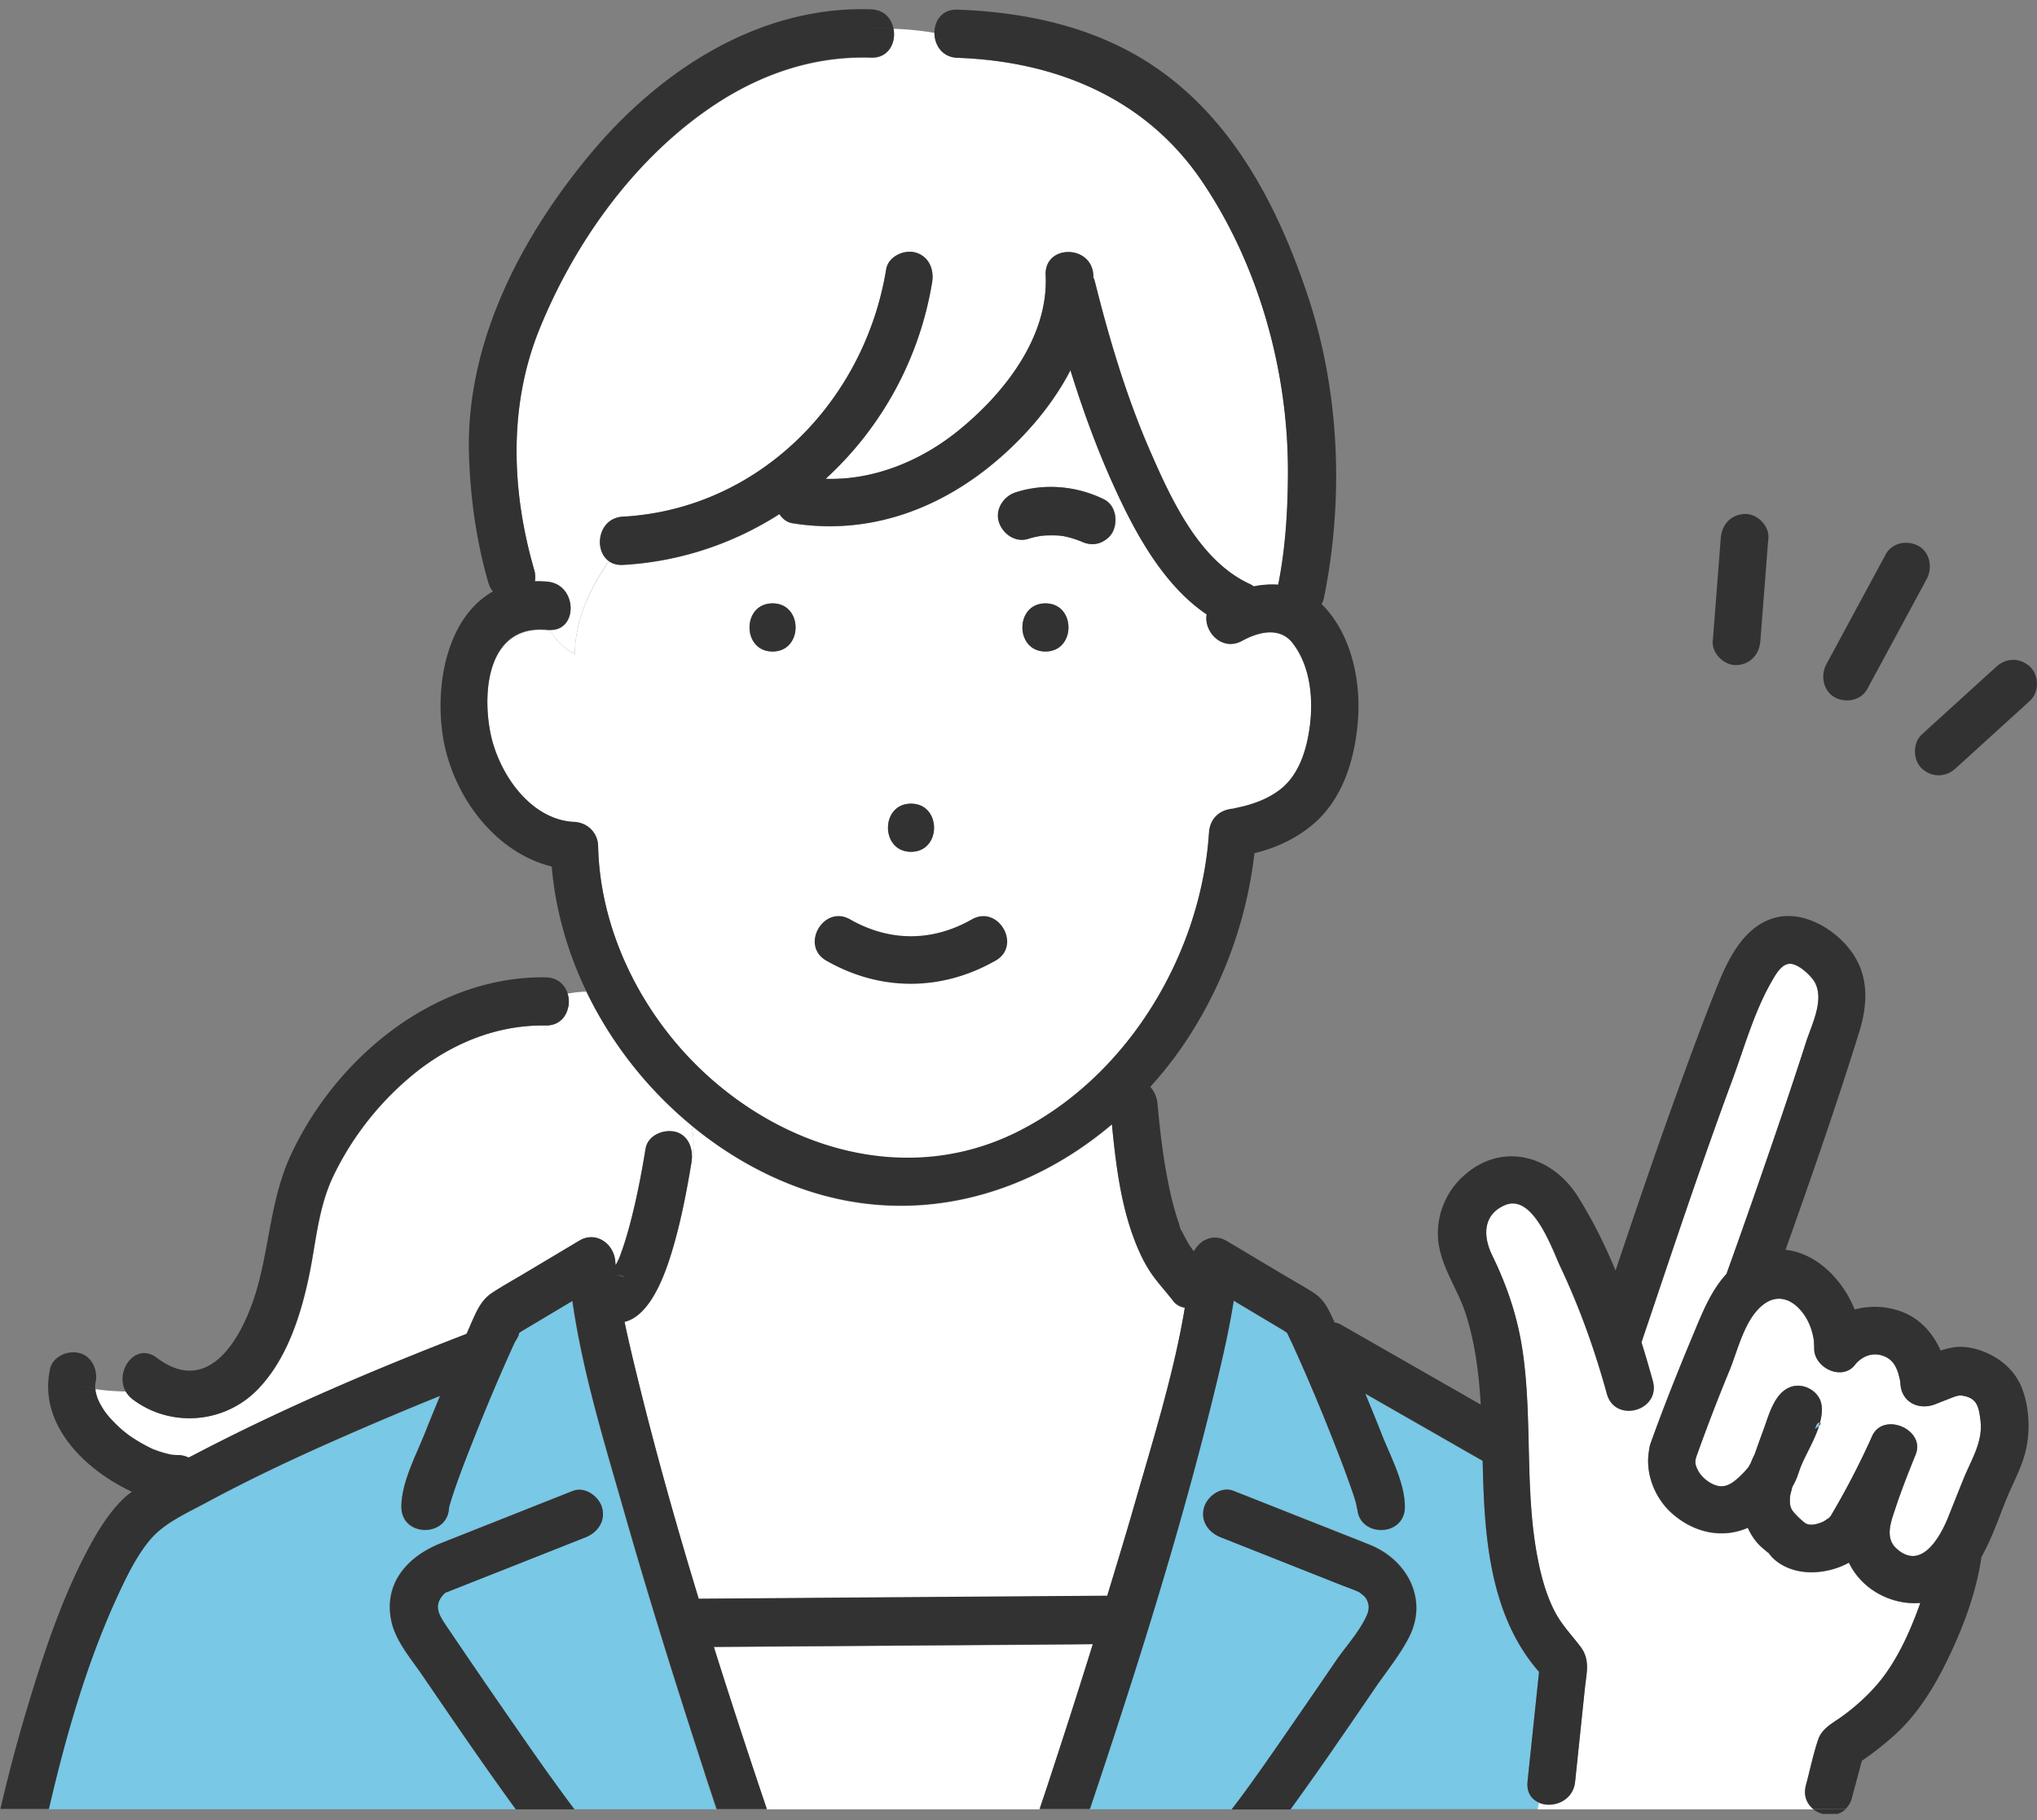 <?xml version="1.0" encoding="utf-8"?>
<svg xmlns="http://www.w3.org/2000/svg" width="141" height="126" fill="none">
  <rect width="100%" height="100%" fill="#808080" stroke="none"/>
  <g clip-path="url(#a)">
    <path fill="#fff" d="M134.869 104.989c.352-.881.696-1.755 1.055-2.636.527-1.295 1.348-2.547 1.165-4.012-.125-.985-.242-1.607-1.355-1.74-.022 0-.022 0-.03-.008-.022 0-.036 0-.066.008-.285.037-.6.192-.871.288-.206.075-.418.163-.623.245-.139.052-.813.34-.117.044-1.151.489-2.425-.066-2.484-1.436 0-.037-.014-.133-.022-.185-.029-.119-.102-.43-.132-.518-.161-.482-.395-.881-.857-1.103-.886-.43-1.692-.015-2.139.555-.908 1.147-2.864.17-2.813-1.177 0-.104-.022-.445-.022-.504a4.403 4.403 0 0 0-.44-1.407c-.674-1.258-1.912-2.043-3.128-1.043-1.245 1.029-1.692 3.102-2.293 4.553a128.752 128.752 0 0 0-2.271 5.908c-.102.333-.132.518.125.999.271.511.938 1.014 1.516 1.066.528.045.967-.318 1.348-.666a7.36 7.36 0 0 0 .616-.659c.036-.044.073-.17.139-.237.022-.059.044-.126.073-.185.066-.163.147-.318.22-.481.19-.548.381-1.088.586-1.629.388-1.044.762-2.68 1.985-3.043.828-.244 1.832.296 2.029 1.163.096.414.037.873-.087 1.34.058.03.058.11-.059.23-.3.94-.864 1.887-1.179 2.62a6.52 6.52 0 0 0-.11.259c-.074.215-.147.429-.227.644-.088.244-.213.474-.337.704-.052.236-.132.496-.147.614-.037.333-.044.689.139.977.147.237.747.815.945.926.345.2.857.029 1.194-.119.096-.044.337-.222.411-.259.066-.089.146-.185.095-.096a56.694 56.694 0 0 0 2.894-5.575c.776-1.718 3.721-.444 3.01 1.281-.49 1.207-.974 2.428-1.384 3.672-.293.881-.777 2.051.029 2.806 1.751 1.636 3.077-.815 3.626-2.184h-.007Z"/>
    <path fill="#78C8E6" d="M125.705 98.71c-.008.038-.059.141-.096.215.132-.074.235-.14.293-.2.022-.08.044-.155.059-.229-.073-.03-.205.022-.264.215h.008ZM42.701 88.28v.015c.235.022.469.081.689.178-.147-.067-.257-.111-.337-.148 0 0-.227-.023-.352-.045ZM11.934 100.739c.125.015.236.022 0 0ZM43.018 88.31l.03.007c-.442-.192-.148-.037-.03-.007ZM82.527 86.475c-.015-.008-.015-.016-.03-.024.007 0 .022.023.03.031v-.007ZM82.644 86.622s0-.015.015-.022c-.044-.044-.082-.089-.126-.119.015.023.037.045.052.075.022.037.044.051.066.073l-.007-.007ZM63.714 68.068s-.11.015-.185.03c.082 0 .17-.007.185-.03ZM105.734 123.364c.263-2.532.534-5.071.798-7.603-2.916-3.324-3.619-7.818-3.824-12.149-.037-.815-.059-1.644-.08-2.466-.374-.214-.755-.429-1.129-.644-2.33-1.332-4.666-2.665-6.996-4.005.381.933.77 1.866 1.136 2.806.586 1.503 1.597 3.361 1.604 5.027.007 2.147-3.29 2.14-3.297 0 0 .392-.014-.015-.11-.333a15.999 15.999 0 0 0-.33-1.007 93.917 93.917 0 0 0-1.171-3.124 136.878 136.878 0 0 0-2.901-6.856c-.008-.022-.235-.489-.337-.71-.088-.06-.169-.126-.227-.164-.711-.422-1.422-.851-2.132-1.273l-1.34-.8c-.323 2.036-.792 4.065-1.275 6.056-2.396 9.84-5.466 19.538-8.682 29.133h9.832c1.487-1.932 3.216-4.472 4.732-6.663a606.51 606.51 0 0 0 2.476-3.613c.682-.999 1.678-2.08 2.161-3.198.154-.363.162-.741-.044-1.088-.117-.193-.256-.289-.424-.422-.03-.023-.044-.038-.066-.052-.403-.185-.836-.326-1.246-.496l-8.351-3.31c-.828-.325-1.421-1.11-1.15-2.05.227-.8 1.194-1.496 2.029-1.163 1.546.615 3.091 1.229 4.644 1.836 1.605.637 3.216 1.266 4.82 1.91 2.535 1.022 4.045 3.739 2.697 6.382-.638 1.251-1.597 2.414-2.389 3.576a842.008 842.008 0 0 1-2.842 4.139 232.426 232.426 0 0 1-2.974 4.205h17.113l.088-.445c-.513-.214-.879-.695-.799-1.451l-.014.015Z"/>
    <path fill="#fff" d="M127.974 108.195c-.938.525-2.117.755-3.106.636-.799-.089-1.561-.392-2.154-.955a2.602 2.602 0 0 1-.315-.377c.022.037-.073-.037-.315-.245a3.61 3.61 0 0 1-.747-.821 5.166 5.166 0 0 1-.359-.652c-1.751.763-3.692.355-5.216-.97-1.224-1.066-1.92-2.813-1.612-4.434a1.6 1.6 0 0 1 .095-.43c.909-2.547 1.912-5.049 2.953-7.544.644-1.547 1.245-3.058 2.3-4.19a580.604 580.604 0 0 0 2.161-6.116c1.15-3.301 2.286-6.603 3.348-9.935.388-1.207 1.267-2.88.623-4.116-.257-.482-1.202-1.37-1.795-1.31-.586.058-.996.858-1.26 1.317-1.172 2.058-1.854 4.509-2.674 6.737-.755 2.036-1.48 4.08-2.198 6.123-1.392 3.998-2.732 8.018-4.088 12.03.279.896.542 1.792.784 2.673.572 2.073-2.615 2.947-3.179.889-.821-2.999-1.868-5.93-3.194-8.744-.616-1.295-1.912-5.145-3.861-4.316-1.531.651-1.531 2.154-.886 3.472 1.047 2.154 1.772 4.302 2.117 6.685.681 4.753.11 9.655 1.047 14.363.235 1.192.564 2.391 1.099 3.48.498 1.007 1.194 1.695 1.854 2.576.681.903.417 1.784.307 2.828l-.681 6.515c-.146 1.363-1.568 1.851-2.498 1.451l-.088.445h19.084c-.447-.356-.718-.933-.52-1.659.278-1.044.498-2.125.842-3.146.271-.815 1.04-1.163 1.685-1.636a15.108 15.108 0 0 0 2.22-1.985c1.436-1.584 2.439-3.783 3.172-5.856-1.978.163-4.044-.903-4.945-2.791v.008ZM89.486 44.54c-.909-1.17-2.403-.77-3.502-.163-1.392.763-2.667-.644-2.454-1.828-3.136-2.118-5.15-6.012-6.63-9.344-1.092-2.457-2-4.99-2.799-7.558-1.37 2.643-3.48 4.975-5.692 6.737-3.905 3.102-8.608 4.649-13.56 3.85-.38-.06-.681-.312-.894-.63a22.428 22.428 0 0 1-10.835 3.517c-.402.022-.725-.082-.974-.26-1.333 1.91-2.352 4.161-2.352 6.42-.813-.415-1.325-.978-1.706-1.644h-.154c-4.03-.43-4.579 3.975-4 7.04.527 2.806 2.732 6.108 5.824 6.257.908.044 1.626.732 1.648 1.665.11 4.998 2.198 9.854 5.392 13.638 5.743 6.803 15.26 10.305 23.574 6.181 7.634-3.775 12.762-12.252 13.319-20.737.066-.977.71-1.57 1.648-1.665.022 0-.308.074.11-.023.278-.066.564-.118.842-.2.828-.23 1.656-.577 2.345-1.118 1.296-1.021 1.817-2.746 2.029-4.33.264-1.933.051-4.213-1.18-5.79v-.015ZM63.06 55.638c2.125 0 2.125 3.331 0 3.331-2.124 0-2.124-3.331 0-3.331Zm-9.59-10.535c-2.124 0-2.124-3.332 0-3.332 2.125 0 2.125 3.332 0 3.332Zm18.894 0c-2.124 0-2.124-3.332 0-3.332 2.125 0 2.125 3.332 0 3.332Zm4.645-8.255c-.19.363-.601.659-.982.763-.447.125-.872.03-1.267-.17 0 0-.015 0-.015-.008a6.9 6.9 0 0 0-1.23-.348 6.653 6.653 0 0 0-1.437 0c-.3.052-.6.11-.893.207-.88.282-1.759-.333-2.03-1.162-.278-.881.33-1.785 1.15-2.051 2-.644 4.242-.444 6.118.481.827.407.981 1.533.593 2.28l-.007.008Z"/>
    <path fill="#fff" d="M39.794 45.265c0-2.258 1.018-4.508 2.352-6.418-1.07-.77-.733-2.977.974-3.073 9.384-.518 16.725-7.929 18.227-17.124.146-.896 1.237-1.384 2.029-1.162.923.259 1.296 1.162 1.15 2.05a23.657 23.657 0 0 1-7.37 13.615c3.311.111 6.564-1.229 9.143-3.302 3.18-2.561 6.293-6.478 6.087-10.794-.102-2.147 3.195-2.132 3.297 0v.148c.051.104.095.222.125.356.996 3.975 2.183 7.95 3.824 11.704 1.45 3.332 3.377 7.53 6.842 9.151.117.052.22.119.315.185a6.547 6.547 0 0 1 1.692-.118c.52-2.599.682-5.308.674-7.951-.007-6.945-2.044-14.2-5.948-19.975-3.92-5.79-10.154-8.314-16.93-8.551-1.063-.037-1.59-.896-1.59-1.732a21.859 21.859 0 0 0-2.842-.282c.197.948-.315 2.051-1.546 2.014-3.86-.126-7.48 1.073-10.71 3.183-5.532 3.62-9.78 9.514-12.257 15.637-2.146 5.3-1.934 11.201-.351 16.657.08.282.088.54.044.778.293 0 .586 0 .9.037 2.037.214 2.096 3.376.155 3.331.38.66.893 1.23 1.707 1.644l.007-.008ZM39.346 69.697c-.124.703-.645 1.31-1.56 1.296-3.473-.052-6.733 1.332-9.377 3.56a20.79 20.79 0 0 0-5.29 6.79c-1.113 2.295-1.223 4.701-1.75 7.152-.587 2.724-1.56 5.7-3.554 7.729-2.293 2.332-6 2.628-8.615.651a1.646 1.646 0 0 1-.476-.54c-.71-.015-1.436-.06-2.124-.17v.133c.036.192.088.377.153.563 0 .022.008.022.015.036.044.09.088.186.132.274a4.9 4.9 0 0 0 .322.533c.066.104.147.193.213.297-.037-.067-.066-.104-.088-.141.036.052.08.126.117.163.308.363.645.696 1.004 1.007.095.081.212.155.293.244l-.117-.118c.043.044.117.11.16.148.184.133.367.259.557.377.396.252.806.467 1.224.667a6.203 6.203 0 0 0 .352.125c.183.067.373.119.564.171.102.029.205.051.315.074a4.766 4.766 0 0 0 .52.037c.256 0 .49.059.703.17.168-.089.344-.178.513-.259 6.044-3.161 12.373-5.841 18.732-8.307.132-.296.256-.6.388-.888.374-.815.667-1.496 1.429-1.984.703-.452 1.443-.866 2.16-1.296 1.275-.763 2.558-1.525 3.832-2.288 1.143-.68 2.388.215 2.484 1.437 0 .088.022.185.029.274.08-.163.161-.319.234-.482 0-.007.008-.022.015-.03.044-.103.08-.207.117-.318.074-.207.147-.407.213-.614.19-.57.351-1.155.498-1.74.41-1.614.725-3.257.996-4.901.154-.918 1.23-1.347 2.03-1.162.893.207 1.26 1.118 1.157 1.947.183-.792.183-1.6 0-2.391a27.575 27.575 0 0 1-7.275-9.27c-.44 0-.879.067-1.31.134.087.288.109.607.058.903l.007.007Z"/>
    <path fill="#fff" d="M47.882 80.32s0 .068-.007.105c-.322 1.94-.689 3.879-1.23 5.774-.462 1.621-1.488 4.864-3.415 5.33.279 1.333.609 2.68.924 3.984 1.252 5.101 2.673 10.157 4.212 15.192l3.165-.023c8.373-.059 16.74-.118 25.113-.185.637-2.11 1.281-4.212 1.89-6.33 1.252-4.368 2.732-9.084 3.48-13.615-.308-.059-.594-.2-.792-.451-.44-.57-.93-1.103-1.355-1.68-.506-.682-.872-1.407-1.194-2.192-1.07-2.614-1.429-5.545-1.707-8.373-6.015 5.1-14.007 7.233-21.853 4.308-2.623-.977-5.062-2.436-7.245-4.227.183.792.19 1.6 0 2.391l.014-.007ZM75.632 113.837c-.513 0-1.033.007-1.546.015l-24.688.177c1.18 3.761 2.418 7.5 3.67 11.231h18.887c.366-1.08.718-2.169 1.076-3.25a656.73 656.73 0 0 0 2.608-8.166l-.007-.007Z"/>
    <path fill="#78C8E6" d="M48.753 122.706c-1.942-5.952-3.817-11.934-5.539-17.961-1.362-4.767-2.893-9.698-3.604-14.666-.476.289-.952.57-1.436.859l-2.088 1.244c-.03.022-.102.066-.176.126v.014c.015.178-.234.511-.322.689a143.666 143.666 0 0 0-2.967 7.018 79.477 79.477 0 0 0-1.113 2.962c-.125.355-.242.718-.352 1.081-.117.385-.088.481-.088.251-.007 2.147-3.304 2.147-3.297 0 0-1.717 1.055-3.635 1.663-5.182.33-.83.667-1.658 1.011-2.488-1.399.57-2.79 1.148-4.175 1.733-4.059 1.732-8.095 3.546-11.978 5.641-1.458.785-2.945 1.436-3.912 2.584-.938 1.111-1.604 2.488-2.212 3.805-2.176 4.672-3.634 9.795-4.799 14.837h32.322a270.61 270.61 0 0 1-3.788-5.368c-.908-1.317-1.81-2.635-2.71-3.953-.792-1.155-1.84-2.347-2.125-3.754-.535-2.628 1.194-4.456 3.429-5.345l9.135-3.62c.835-.333 1.81.37 2.03 1.162.256.933-.33 1.725-1.151 2.051-1.319.518-2.63 1.044-3.949 1.562-1.64.652-3.282 1.296-4.922 1.947-.206.082-.418.156-.63.252-.052.022-.103.037-.154.059.131-.059.014-.052-.132.096-.791.815-.337 1.481.22 2.303a731.214 731.214 0 0 0 4.783 6.981 263.56 263.56 0 0 0 2.352 3.354c.52.726 1.245 1.732 1.663 2.273h9.838c-.285-.851-.564-1.703-.842-2.554l.015.007ZM89.062 92.234s-.023-.045-.023-.052c-.015.015 0 .03.023.052Z"/>
    <path fill="#323232" d="M120.203 46.043c.952-.044 1.575-.733 1.648-1.665l.483-6.234c.022-.296.044-.6.074-.896.066-.874-.806-1.703-1.649-1.666-.952.045-1.575.733-1.648 1.666l-.483 6.234c-.022.296-.044.6-.074.896-.066.873.806 1.702 1.649 1.665ZM138.186 46.155c-1.509 1.37-3.011 2.739-4.52 4.108-.212.193-.425.393-.637.585-.645.585-.63 1.77 0 2.355.688.636 1.648.622 2.329 0 1.51-1.37 3.011-2.74 4.52-4.11.213-.192.425-.392.638-.584.644-.585.63-1.77 0-2.354-.689-.637-1.649-.622-2.33 0ZM127.008 48.278c.769.415 1.817.223 2.256-.6 1.194-2.213 2.396-4.427 3.59-6.648.176-.318.344-.636.52-.962.41-.763.213-1.851-.593-2.28-.769-.415-1.817-.222-2.257.6-1.194 2.213-2.395 4.427-3.589 6.648-.176.318-.345.636-.52.962-.411.763-.213 1.85.593 2.28ZM139.747 95.66c-.71-1.406-2.454-2.383-4.007-2.42-.469-.007-.945.104-1.414.26-.491-1.134-1.326-2.103-2.483-2.607a5.305 5.305 0 0 0-3.465-.237c-.843-2.102-2.66-3.909-4.784-4.13 1.78-4.998 3.524-10.01 5.099-15.074.6-1.933.688-3.924-.572-5.62-1.15-1.554-3.362-2.85-5.318-2.28-2.147.622-3.224 2.925-3.986 4.835-1.025 2.561-1.97 5.152-2.908 7.744-1.414 3.924-2.754 7.87-4.08 11.823-.748-1.792-1.605-3.524-2.608-5.116-1.839-2.91-5.334-3.813-7.956-1.392a5.364 5.364 0 0 0-1.737 4.05c.052 2.021 1.363 3.65 1.949 5.523.638 2.021.894 4.109 1.019 6.219-2.733-1.562-5.458-3.124-8.19-4.686-.484-.274-.968-.556-1.451-.83a1.416 1.416 0 0 0-.477-.17c-.014-.03-.021-.052-.036-.081-.374-.822-.667-1.496-1.429-1.984-.666-.43-1.37-.815-2.05-1.222-1.32-.785-2.63-1.57-3.95-2.354-.879-.526-1.816-.112-2.248.673a.913.913 0 0 0-.14-.11.95.95 0 0 1 .125.118c0 .007 0 .014-.015.022-.022-.015-.036-.037-.066-.074l-.051-.074-.03-.03c.015.008.015.015.03.022-.03-.037-.059-.081-.088-.118a4.23 4.23 0 0 1-.242-.385c-.088-.156-.175-.31-.256-.474a3.744 3.744 0 0 1-.117-.244c-.022-.052-.044-.096-.066-.148-.066-.156-.044-.104.066.163-.096-.045-.19-.504-.227-.607a14.797 14.797 0 0 1-.257-.807 23.792 23.792 0 0 1-.454-1.896c-.388-1.925-.571-3.575-.754-5.53a2.04 2.04 0 0 0-.499-1.17 28.555 28.555 0 0 0 1.693-2.058c3.025-4.116 4.93-9.032 5.516-14.118 1.568-.378 3.07-1.096 4.256-2.177 1.993-1.821 2.762-4.635 2.923-7.263.161-2.702-.542-5.841-2.527-7.803.066-.133.124-.274.161-.444 1.385-6.848 1.091-14.237-1.106-20.856-2.125-6.389-5.37-12.615-11.194-16.28C75.434 1.785 70.833.83 66.269.667c-1.055-.037-1.59.77-1.59 1.6 0 .836.528 1.695 1.59 1.732 6.777.237 13.018 2.761 16.93 8.55 3.905 5.768 5.934 13.03 5.949 19.975 0 2.643-.154 5.353-.674 7.952a6.233 6.233 0 0 0-1.692.118 1.615 1.615 0 0 0-.315-.185c-3.466-1.621-5.385-5.82-6.843-9.15-1.64-3.754-2.828-7.73-3.824-11.706a1.55 1.55 0 0 0-.124-.355v-.148c-.103-2.132-3.4-2.147-3.297 0 .205 4.316-2.908 8.233-6.088 10.794-2.578 2.08-5.838 3.413-9.142 3.302a23.634 23.634 0 0 0 7.37-13.615c.146-.888-.228-1.791-1.15-2.05-.792-.223-1.883.273-2.03 1.162-1.51 9.195-8.842 16.606-18.227 17.124-1.714.096-2.044 2.302-.974 3.072.25.178.572.282.974.26 3.949-.215 7.649-1.481 10.835-3.517.205.318.513.57.894.63 4.952.806 9.655-.741 13.56-3.85 2.22-1.763 4.322-4.095 5.692-6.738.799 2.57 1.707 5.101 2.799 7.56 1.48 3.33 3.487 7.225 6.63 9.342-.213 1.192 1.062 2.591 2.454 1.829 1.099-.6 2.593-1.007 3.502.163 1.23 1.584 1.435 3.864 1.179 5.79-.212 1.584-.733 3.316-2.03 4.33-.688.54-1.508.889-2.343 1.118-.279.082-.565.134-.843.2-.418.096-.095.022-.11.022-.938.097-1.582.689-1.648 1.666-.564 8.485-5.685 16.954-13.319 20.737-8.314 4.117-17.83.615-23.574-6.182-3.194-3.783-5.275-8.64-5.392-13.637-.022-.933-.74-1.621-1.648-1.666-3.092-.148-5.29-3.45-5.824-6.255-.579-3.066-.037-7.47 4-7.041h.154c-.638-1.118-.901-2.517-1.59-3.91.688 1.4.945 2.792 1.59 3.91 1.948.044 1.882-3.117-.154-3.332-.315-.037-.608-.037-.901-.037a1.678 1.678 0 0 0-.044-.777c-1.583-5.45-1.795-11.35.351-16.658C39.81 16.673 44.057 10.78 49.588 7.16c3.231-2.11 6.843-3.317 10.71-3.183 1.231.044 1.744-1.067 1.546-2.014-.82-.03-1.596-.037-2.27-.037.674 0 1.457 0 2.27.037-.146-.689-.651-1.288-1.545-1.318C52.57.393 45.713 4.843 40.878 10.64c-4.806 5.76-8.622 13.052-8.417 20.744.08 2.984.505 6.07 1.34 8.95.074.245.183.452.315.615-3.076 1.733-4.014 6.205-3.48 9.899.601 4.087 3.51 8.136 7.554 9.143.593 6.96 4.314 13.497 9.677 17.916 2.176 1.8 4.623 3.25 7.245 4.228 7.839 2.924 15.831.792 21.853-4.309.278 2.828.63 5.76 1.707 8.373.322.785.689 1.51 1.194 2.192.432.577.916 1.11 1.355 1.68.198.252.484.4.791.452-.747 4.53-2.227 9.247-3.48 13.615-.607 2.117-1.252 4.227-1.89 6.33-8.373.059-16.739.118-25.112.185l-3.165.022c-1.531-5.027-2.96-10.091-4.212-15.192-.323-1.303-.645-2.65-.923-3.983 1.926-.466 2.952-3.709 3.414-5.33.542-1.896.908-3.835 1.23-5.775 0-.037 0-.067.008-.104.095-.829-.264-1.74-1.158-1.947-.798-.185-1.875.245-2.03 1.163-.27 1.643-.578 3.287-.995 4.9a29.26 29.26 0 0 1-.499 1.74c-.066.208-.139.415-.212.615-.037.104-.08.207-.117.318a.057.057 0 0 1-.015.03c-.073.163-.161.318-.234.481-.008-.089-.022-.185-.03-.274-.095-1.221-1.34-2.117-2.483-1.436-1.275.763-2.557 1.525-3.832 2.288-.718.429-1.457.836-2.16 1.295-.763.489-1.063 1.17-1.43 1.984-.131.297-.256.593-.387.889-6.36 2.458-12.689 5.145-18.733 8.306a17.65 17.65 0 0 1-.512.26 1.588 1.588 0 0 0-.704-.171c-.154 0-.307-.015-.461-.029-.022 0-.044 0-.059-.008-.102-.022-.212-.044-.315-.074-.19-.052-.38-.103-.564-.17-.11-.037-.22-.081-.33-.118-.014 0-.014 0-.021-.008a10.896 10.896 0 0 1-1.78-1.044 1.535 1.535 0 0 1-.162-.148l.117.119c-.088-.09-.205-.163-.293-.245A9.248 9.248 0 0 1 7.48 98c-.037-.037-.08-.11-.118-.162.022.03.044.074.088.14-.058-.103-.146-.2-.212-.296a6.412 6.412 0 0 1-.322-.533c-.044-.089-.088-.178-.132-.274 0-.015 0-.022-.015-.037a3.759 3.759 0 0 1-.154-.563v-.133c-1.238-.185-2.373-.577-3.143-1.384 0 .014-.014.037-.014.052-.813 3.834 2.469 6.981 5.67 8.462-.117.096-.25.177-.359.274-1.128.999-1.963 2.369-2.667 3.687-1.802 3.376-3.032 7.085-4.139 10.742A111.144 111.144 0 0 0 .03 125.23h3.356c1.172-5.041 2.63-10.165 4.798-14.836.608-1.311 1.282-2.695 2.212-3.806.967-1.147 2.447-1.799 3.912-2.583 3.883-2.096 7.92-3.909 11.978-5.642 1.385-.592 2.776-1.17 4.176-1.732-.337.829-.682 1.65-1.011 2.487-.608 1.548-1.656 3.465-1.663 5.183-.008 2.147 3.29 2.147 3.296 0 0 .229-.036.126.088-.252.11-.363.227-.725.352-1.081.344-.999.725-1.977 1.113-2.961.93-2.362 1.912-4.709 2.967-7.019.081-.177.33-.51.323-.688v-.015l.176-.126 2.088-1.244c.476-.288.952-.57 1.435-.859.71 4.968 2.242 9.899 3.605 14.667 1.721 6.026 3.597 12.008 5.538 17.961.278.851.564 1.702.842 2.554h3.473a573.343 573.343 0 0 1-3.67-11.231l24.688-.178c.512 0 1.033-.007 1.545-.015a501.788 501.788 0 0 1-2.608 8.166 238.62 238.62 0 0 1-1.076 3.25h3.48c3.223-9.595 6.292-19.3 8.68-29.132.484-1.992.953-4.02 1.275-6.056l1.34.8c.711.421 1.422.85 2.133 1.273.058.037.146.096.227.163.102.222.322.688.337.71a136.972 136.972 0 0 1 2.9 6.856c.41 1.036.806 2.073 1.173 3.124.117.333.234.666.33 1.007.095.318.11.726.11.333.007 2.14 3.303 2.147 3.296 0 0-1.666-1.011-3.516-1.605-5.027-.366-.94-.754-1.873-1.135-2.806 2.33 1.333 4.667 2.666 6.996 4.006.374.214.755.429 1.128.644.022.829.044 1.651.081 2.465.205 4.331.908 8.825 3.824 12.149-.264 2.532-.535 5.071-.798 7.603-.081.756.285 1.237.798 1.452.93.399 2.359-.089 2.498-1.452l.681-6.515c.11-1.043.374-1.924-.307-2.828-.66-.873-1.356-1.562-1.854-2.576-.542-1.096-.864-2.288-1.099-3.48-.93-4.708-.359-9.61-1.047-14.362-.344-2.384-1.07-4.531-2.117-6.686-.645-1.318-.645-2.82.886-3.472 1.956-.83 3.253 3.013 3.861 4.316 1.326 2.814 2.366 5.738 3.194 8.744.564 2.065 3.751 1.184 3.179-.889a80.065 80.065 0 0 0-.784-2.672c1.356-4.013 2.689-8.033 4.088-12.031.718-2.05 1.443-4.087 2.198-6.123.82-2.22 1.502-4.671 2.674-6.737.264-.459.667-1.258 1.26-1.318.601-.059 1.546.83 1.795 1.31.644 1.237-.235 2.91-.623 4.117-1.07 3.324-2.205 6.634-3.348 9.936-.71 2.043-1.428 4.079-2.161 6.115-1.055 1.133-1.656 2.643-2.3 4.19-1.041 2.495-2.044 4.998-2.953 7.544-.051.148-.08.296-.095.43-.307 1.621.388 3.368 1.612 4.434 1.524 1.333 3.465 1.733 5.216.97.095.222.212.444.359.652.212.318.454.585.747.822.242.214.337.281.315.244.103.133.198.266.315.377.586.563 1.355.867 2.154.955.989.112 2.168-.118 3.106-.636.901 1.88 2.967 2.954 4.945 2.791-.733 2.073-1.729 4.272-3.172 5.856a14.34 14.34 0 0 1-2.22 1.984c-.645.474-1.414.822-1.685 1.636-.344 1.022-.564 2.103-.842 3.147-.191.725.073 1.295.52 1.658h2.205a1.65 1.65 0 0 0 .454-.77c.227-.859.462-1.717.689-2.576a21.49 21.49 0 0 0 2.359-1.866c1.611-1.495 2.732-3.376 3.677-5.353 1.033-2.161 1.898-4.501 2.242-6.892.696-1.229 1.165-2.606 1.685-3.902.461-1.155 1.091-2.236 1.384-3.472.352-1.496.235-3.369-.468-4.768l-.008.015Zm-127.813 5.087c.124.015.234.022 0 0Zm31.113-12.423s-.008 0-.03-.007c-.11-.03-.41-.178.03.007Zm-.345-.03v-.014c.125.022.345.052.352.044.088.037.19.082.337.148a2.25 2.25 0 0 0-.689-.177Zm46.336 3.895s0 .022.022.052c-.015-.03-.022-.045-.022-.052Zm46.885 10.172c-.351.874-.703 1.755-1.055 2.636-.549 1.369-1.875 3.82-3.626 2.184-.806-.755-.322-1.918-.029-2.806.41-1.244.893-2.458 1.384-3.672.704-1.733-2.241-2.999-3.011-1.281a54.06 54.06 0 0 1-2.893 5.575c.051-.082-.03.015-.096.096-.073.037-.315.215-.41.259-.337.141-.85.311-1.194.119-.198-.112-.806-.689-.945-.926-.183-.289-.168-.651-.139-.977.015-.119.095-.378.146-.615.125-.229.249-.459.337-.703a20.6 20.6 0 0 0 .227-.644c.037-.089.074-.17.11-.259.315-.733.879-1.68 1.18-2.621a1.43 1.43 0 0 1-.293.2c.036-.074.088-.178.095-.215.059-.192.19-.244.264-.215.124-.466.183-.925.088-1.34-.198-.866-1.202-1.406-2.03-1.162-1.216.363-1.589 1.992-1.985 3.043-.198.54-.395 1.088-.586 1.629a6.838 6.838 0 0 0-.22.481c-.029.059-.044.118-.073.185-.066.067-.103.192-.139.237a6.625 6.625 0 0 1-.616.659c-.373.355-.813.711-1.348.666-.578-.052-1.245-.555-1.516-1.066-.256-.481-.227-.666-.124-.999.71-1.985 1.465-3.954 2.271-5.908.6-1.452 1.04-3.525 2.293-4.553 1.216-1 2.454-.223 3.128 1.043.227.437.366.918.439 1.407 0 .06.022.392.022.503-.051 1.348 1.905 2.325 2.813 1.178.447-.57 1.26-.985 2.139-.556.469.222.696.622.858 1.103.029.097.102.4.131.519 0 .052.022.148.022.185.059 1.37 1.334 1.932 2.484 1.436-.696.296-.015.007.117-.044.205-.082.41-.163.623-.245.271-.103.586-.251.871-.288.03 0 .044 0 .066-.008 0 0 .008 0 .03.008 1.121.133 1.238.755 1.355 1.74.183 1.465-.637 2.709-1.165 4.012Z"/>
    <path fill="#323232" d="M6.585 96.165v-.155c0-.082.007-.156.015-.237 0-.022 0-.037.014-.06.184-.85-.249-1.843-1.15-2.05-.813-.185-1.787.237-2.007 1.11.77.808 1.905 1.2 3.143 1.385l-.015.007ZM125.527 125.26c.162.133.352.229.55.296l.036-.296h-.586ZM127.734 125.26h-1.619l-.037.296c.564.192 1.216.126 1.663-.296h-.007ZM125.967 98.49c-.022.073-.037.155-.059.229.118-.119.118-.207.059-.23ZM74.753 37.447c.403.2.828.29 1.267.17.381-.103.799-.406.982-.762.395-.747.234-1.865-.593-2.28-1.876-.933-4.118-1.133-6.118-.481-.82.266-1.435 1.17-1.15 2.05.264.83 1.15 1.444 2.03 1.163.293-.096.593-.156.893-.208.477-.044.96-.044 1.436 0a6.112 6.112 0 0 1 1.246.356l.007-.008ZM72.365 45.103c2.124 0 2.124-3.331 0-3.331-2.125 0-2.125 3.331 0 3.331ZM63.06 55.638c-2.124 0-2.124 3.331 0 3.331 2.125 0 2.125-3.331 0-3.331ZM53.478 41.772c-2.124 0-2.124 3.331 0 3.331 2.125 0 2.125-3.331 0-3.331ZM37.597 69.697h1.75c.17-.925-.35-2.014-1.56-2.036-7.633-.118-14.512 5.516-17.655 12.297-1.37 2.954-1.45 6.056-2.315 9.15-.864 3.11-3.187 7.745-6.967 4.887-1.487-1.125-2.937.955-2.146 2.34.476.014.952.014 1.406.014-.454 0-.923 0-1.406-.014.11.2.271.377.476.54 2.623 1.977 6.322 1.68 8.615-.651 1.993-2.029 2.967-4.998 3.553-7.73.528-2.45.638-4.856 1.751-7.151a20.734 20.734 0 0 1 5.29-6.79c2.644-2.235 5.904-3.62 9.377-3.56.915.014 1.428-.593 1.56-1.296h-1.751.022ZM8.646 99.17c-.053-.052-.045-.045 0 0ZM7.349 97.867c-.067-.104-.045-.074 0 0ZM38.095 122.987a271.851 271.851 0 0 1-2.352-3.353 650.828 650.828 0 0 1-4.783-6.982c-.557-.822-1.011-1.488-.22-2.302.146-.148.264-.163.132-.097.05-.022.102-.037.154-.059.205-.089.417-.163.63-.252 1.64-.651 3.282-1.295 4.922-1.947 1.32-.518 2.63-1.044 3.95-1.562.827-.326 1.406-1.118 1.15-2.051-.22-.799-1.195-1.495-2.03-1.162-3.048 1.207-6.088 2.414-9.135 3.62-2.235.889-3.964 2.717-3.429 5.346.286 1.406 1.334 2.598 2.125 3.753.9 1.318 1.802 2.636 2.71 3.954a270.133 270.133 0 0 0 3.788 5.367h4.058a97.54 97.54 0 0 1-1.663-2.273h-.007ZM92.298 121.055a507.348 507.348 0 0 0 2.843-4.139c.79-1.162 1.75-2.317 2.388-3.576 1.348-2.643-.161-5.352-2.696-6.382-1.604-.644-3.216-1.273-4.82-1.91-1.546-.614-3.092-1.229-4.645-1.836-.835-.333-1.802.363-2.03 1.163-.263.94.33 1.725 1.15 2.05l8.352 3.31c.41.163.843.303 1.246.496.014.015.036.029.066.052.168.133.315.222.425.422.205.348.197.725.044 1.088-.477 1.118-1.473 2.199-2.162 3.198-.82 1.207-1.648 2.406-2.476 3.613-1.516 2.191-3.245 4.731-4.732 6.663h4.073a288.365 288.365 0 0 0 2.974-4.205v-.007ZM67.266 63.648c-2.733 1.555-5.693 1.555-8.418 0-1.839-1.05-3.487 1.807-1.655 2.858 3.743 2.14 7.97 2.132 11.72 0 1.84-1.044.191-3.901-1.647-2.858Z"/>
  </g>
  <defs>
    <clipPath id="a">
      <path fill="#fff" d="M0 .575h141v125H0z"/>
    </clipPath>
  </defs>
</svg>